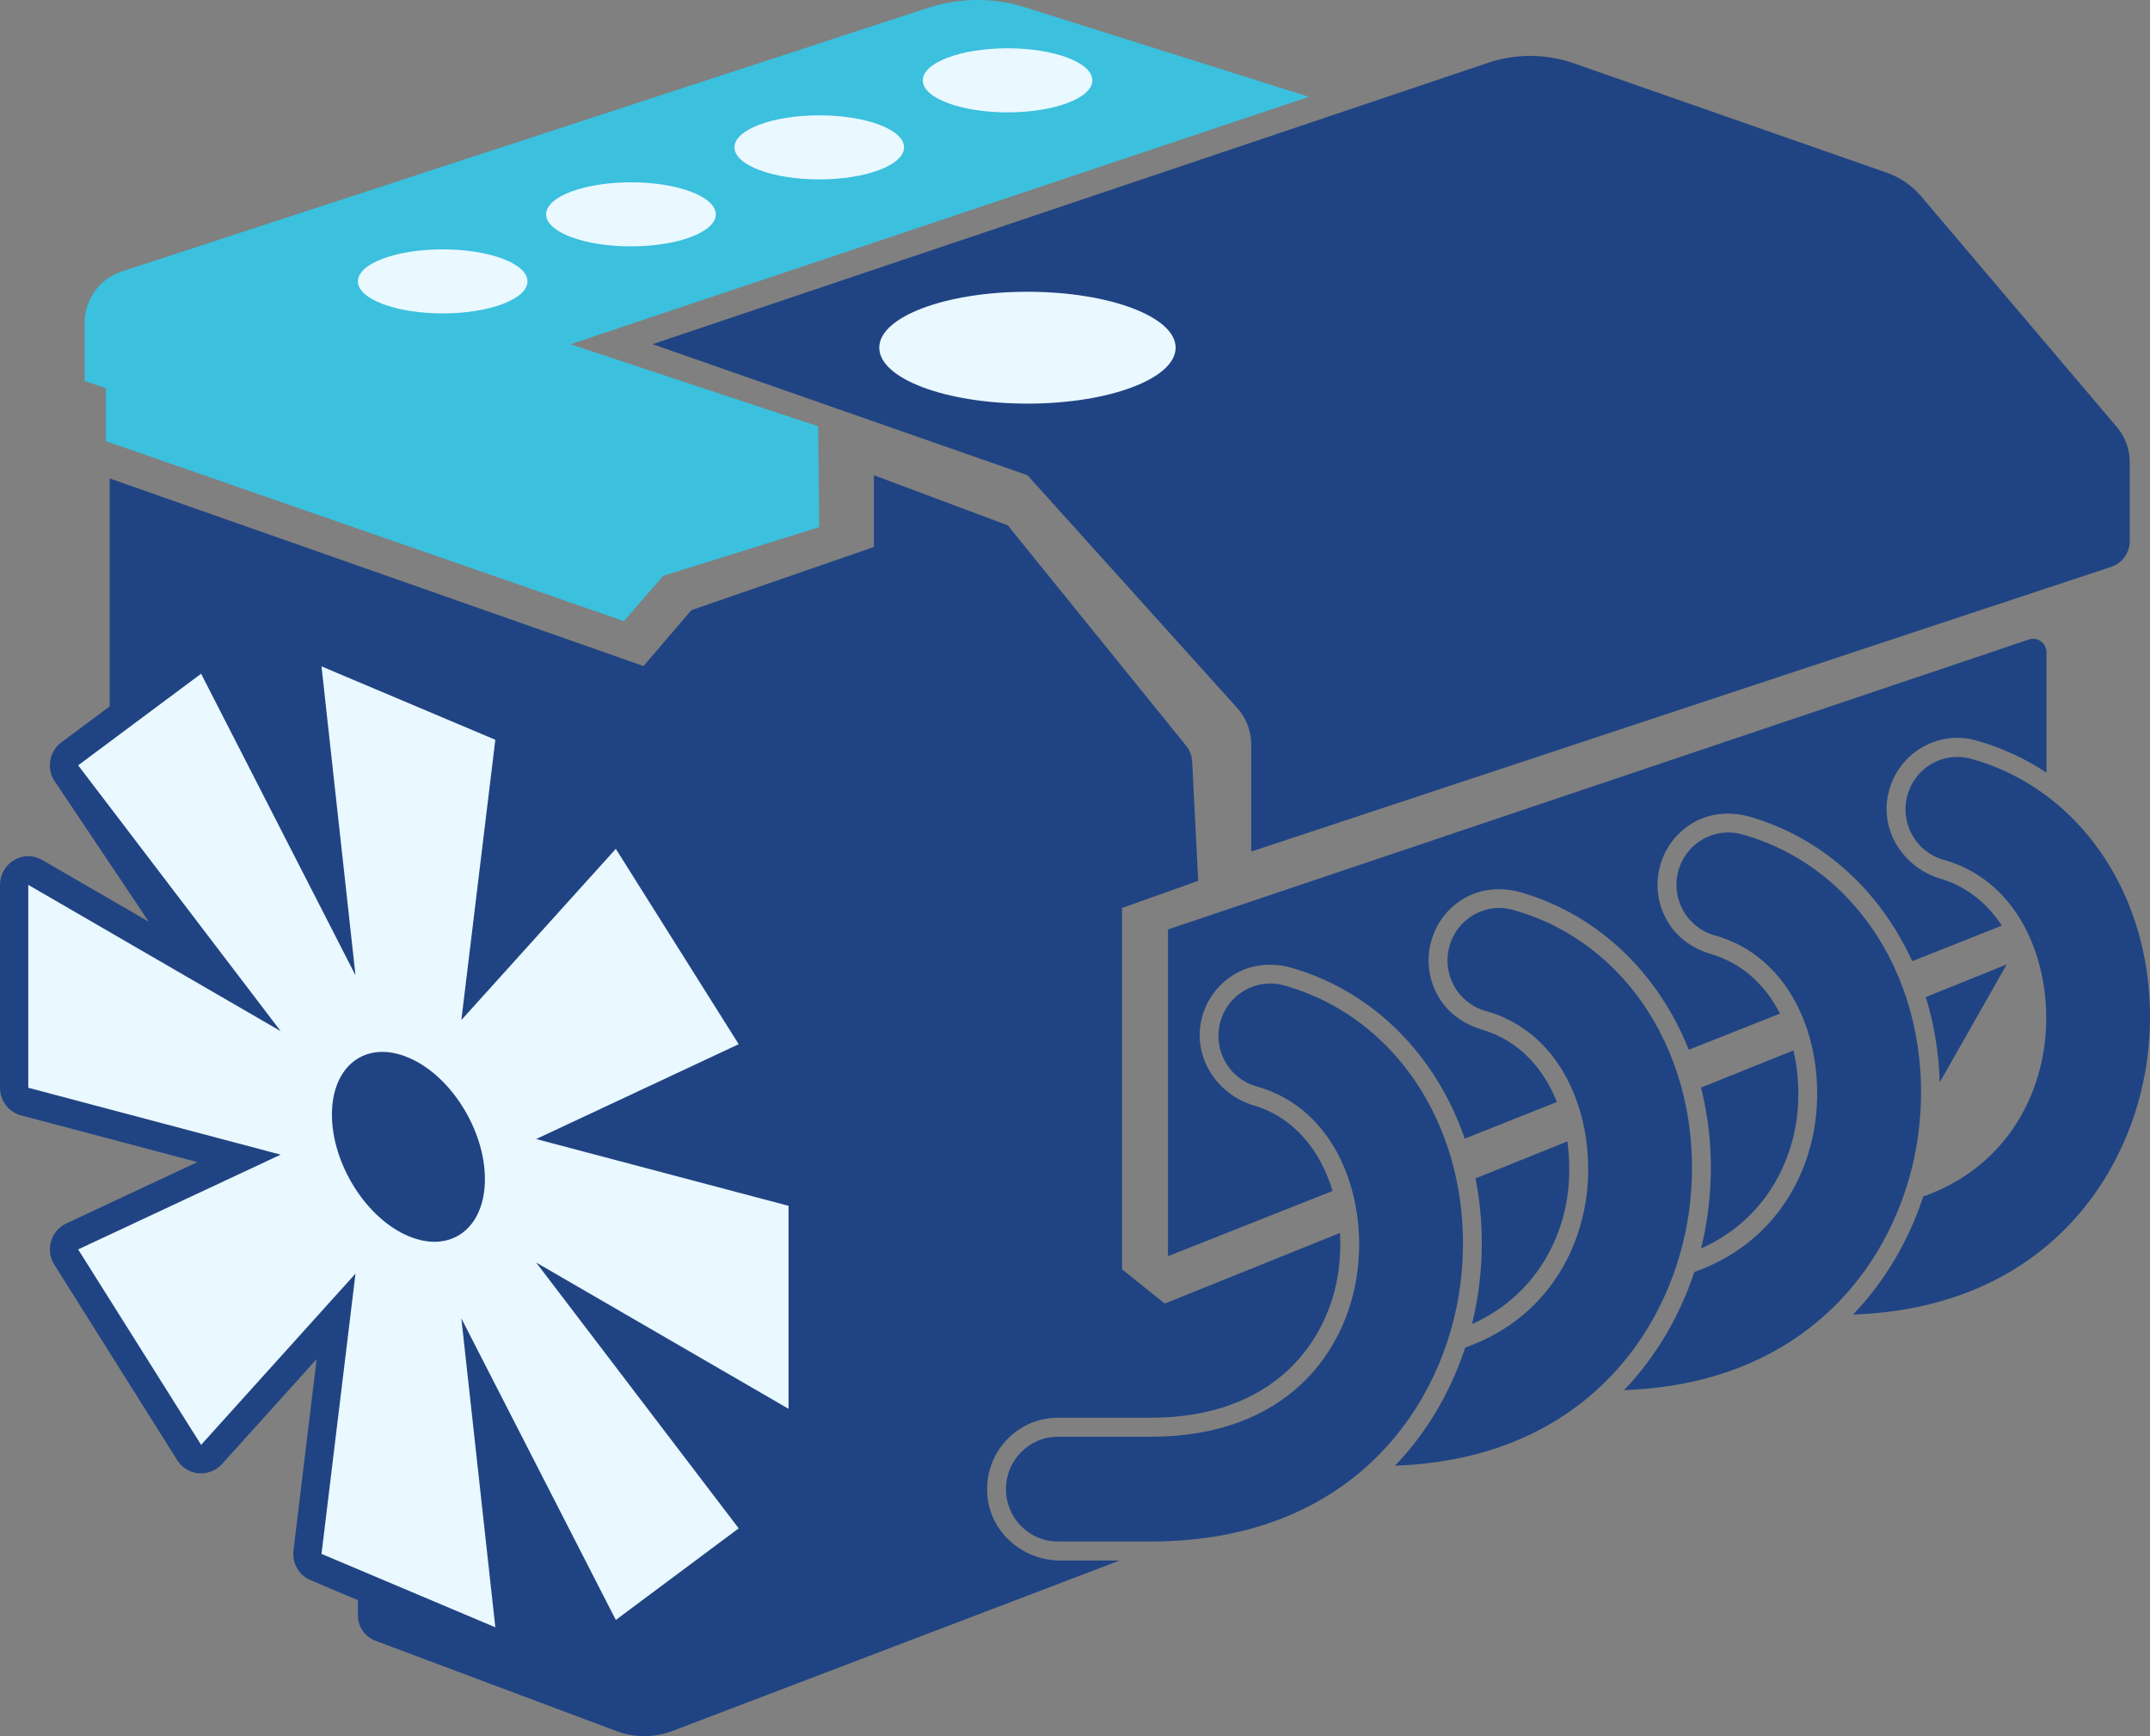 <svg width="26" height="21" viewBox="0 0 26 21" fill="none" xmlns="http://www.w3.org/2000/svg">
<rect x="0" y="0" width="26" height="21" fill="#808080" stroke="none"/>
<g clip-path="url(#clip0_8165_1278)">
<path d="M15.829 1.171L12.398 0.089C12.015 -0.032 11.605 -0.03 11.223 0.095L1.471 3.284C1.204 3.372 1.023 3.623 1.023 3.906V4.609L1.28 4.695V5.336L7.545 7.513L8.02 6.965L9.907 6.376L9.894 5.156L6.899 4.164L15.829 1.171Z" fill="#3BC0DE"/>
<path d="M22.815 2.088L19.033 0.766C18.697 0.648 18.331 0.646 17.994 0.76L7.891 4.163L12.425 5.748L14.963 8.565C15.071 8.686 15.131 8.842 15.131 9.005V10.3L25.532 6.856C25.665 6.812 25.755 6.687 25.755 6.546V5.59C25.755 5.428 25.695 5.271 25.587 5.151L23.215 2.354C23.105 2.233 22.968 2.141 22.814 2.088L22.815 2.088Z" fill="#204483"/>
<path d="M13.915 18.645H12.792C12.446 18.645 12.165 18.361 12.165 18.012C12.165 17.662 12.446 17.378 12.792 17.378H13.915C15.561 17.378 16.286 16.351 16.414 15.389C16.537 14.475 16.157 13.408 15.195 13.14C14.861 13.047 14.665 12.699 14.757 12.361C14.849 12.024 15.194 11.826 15.528 11.919C16.989 12.326 17.884 13.857 17.657 15.559C17.466 16.983 16.372 18.645 13.915 18.645Z" fill="#204483"/>
<path d="M18.297 11.005C17.963 10.912 17.619 11.111 17.527 11.448C17.435 11.785 17.631 12.134 17.964 12.227C18.927 12.495 19.306 13.561 19.184 14.476C19.086 15.205 18.645 15.971 17.719 16.299C17.553 16.805 17.275 17.305 16.87 17.728C19.196 17.646 20.24 16.033 20.426 14.646C20.654 12.944 19.759 11.412 18.297 11.006V11.005Z" fill="#204483"/>
<path d="M21.067 10.092C20.733 9.999 20.388 10.197 20.296 10.534C20.204 10.871 20.4 11.22 20.734 11.313C21.696 11.581 22.076 12.647 21.953 13.562C21.856 14.291 21.414 15.057 20.489 15.386C20.322 15.892 20.044 16.391 19.64 16.814C21.965 16.732 23.01 15.119 23.196 13.732C23.424 12.03 22.528 10.499 21.067 10.092Z" fill="#204483"/>
<path d="M23.837 9.178C23.503 9.085 23.158 9.283 23.066 9.62C22.974 9.958 23.17 10.306 23.503 10.399C24.466 10.668 24.845 11.734 24.723 12.648C24.625 13.378 24.184 14.144 23.258 14.472C23.092 14.978 22.814 15.477 22.409 15.9C24.735 15.819 25.779 14.206 25.965 12.818C26.193 11.116 25.298 9.585 23.837 9.178Z" fill="#204483"/>
<path d="M15.159 13.37C14.715 13.236 14.423 12.786 14.53 12.33C14.588 12.084 14.746 11.879 14.969 11.762C15.171 11.656 15.409 11.644 15.627 11.708C16.624 12 17.37 12.776 17.713 13.772L18.828 13.329C18.665 12.921 18.368 12.585 17.923 12.454C17.723 12.395 17.541 12.276 17.424 12.102C17.282 11.889 17.24 11.632 17.307 11.387C17.372 11.15 17.529 10.954 17.748 10.843C17.951 10.741 18.188 10.732 18.405 10.797C19.343 11.074 20.058 11.782 20.422 12.697L21.526 12.26C21.353 11.923 21.079 11.654 20.692 11.54C20.491 11.481 20.31 11.362 20.193 11.188C20.05 10.975 20.009 10.717 20.076 10.472C20.14 10.235 20.298 10.041 20.517 9.929C20.718 9.827 20.953 9.818 21.169 9.881C22.055 10.142 22.742 10.785 23.124 11.626L24.208 11.196C24.036 10.932 23.791 10.725 23.466 10.628C23.042 10.502 22.752 10.087 22.826 9.647C22.912 9.135 23.414 8.821 23.896 8.956C24.206 9.042 24.491 9.175 24.748 9.346V7.89C24.748 7.778 24.641 7.7 24.536 7.735L14.125 11.242V15.194L16.115 14.405C15.971 13.926 15.658 13.518 15.159 13.369L15.159 13.37Z" fill="#204483"/>
<path d="M20.652 14.676C20.633 14.816 20.606 14.959 20.571 15.101C21.294 14.777 21.646 14.14 21.728 13.531C21.764 13.26 21.751 12.974 21.688 12.705L20.57 13.155C20.691 13.63 20.723 14.145 20.652 14.676Z" fill="#204483"/>
<path d="M16.204 14.913L14.085 15.767L13.569 15.353V10.982L14.49 10.654L14.417 9.21C14.413 9.141 14.388 9.074 14.344 9.02L12.187 6.354L10.568 5.748V6.616L8.361 7.38L7.782 8.056L1.326 5.787V8.544L0.742 8.979C0.668 9.034 0.619 9.117 0.606 9.209C0.593 9.301 0.618 9.394 0.674 9.468L1.8 11.149L0.518 10.406C0.453 10.369 0.379 10.349 0.305 10.358C0.123 10.381 0 10.533 0 10.703V13.157C0 13.314 0.105 13.452 0.255 13.491L2.387 14.056L0.801 14.798C0.712 14.84 0.645 14.919 0.617 15.014C0.589 15.11 0.604 15.213 0.657 15.297L2.143 17.661C2.2 17.752 2.296 17.81 2.402 17.82C2.508 17.828 2.613 17.788 2.685 17.708L3.829 16.439L3.549 18.753C3.53 18.906 3.615 19.054 3.756 19.113L4.328 19.355V19.539C4.328 19.675 4.412 19.797 4.538 19.845L7.454 20.938C7.667 21.018 7.899 21.02 8.113 20.944L13.54 18.875H12.822C12.387 18.875 12 18.56 11.944 18.125C11.878 17.598 12.284 17.148 12.792 17.148H13.915C15.414 17.148 16.073 16.223 16.189 15.358C16.208 15.212 16.213 15.062 16.204 14.913L16.204 14.913Z" fill="#204483"/>
<path d="M17.801 16.015C18.524 15.691 18.876 15.054 18.958 14.444C18.985 14.236 18.984 14.018 18.954 13.806L17.843 14.253C17.927 14.676 17.944 15.127 17.882 15.59C17.863 15.73 17.836 15.872 17.801 16.015V16.015Z" fill="#204483"/>
<path d="M23.288 12.06C23.389 12.385 23.447 12.732 23.457 13.092L24.267 11.665L23.288 12.06H23.288Z" fill="#204483"/>
<path d="M9.536 14.585L6.484 13.777L8.933 12.63L7.447 10.267L5.579 12.338L5.99 8.948L3.888 8.06L4.299 11.797L2.432 8.149L0.945 9.257L3.394 12.472L0.342 10.703V13.157L3.394 13.966L0.945 15.112L2.432 17.476L4.299 15.405L3.888 18.795L5.99 19.683L5.579 15.946L7.447 19.594L8.933 18.486L6.484 15.271L9.536 17.04V14.585Z" fill="#EAF8FF"/>
<path d="M5.354 3.791C5.92 3.791 6.379 3.617 6.379 3.403C6.379 3.189 5.92 3.016 5.354 3.016C4.787 3.016 4.328 3.189 4.328 3.403C4.328 3.617 4.787 3.791 5.354 3.791Z" fill="#EAF8FF"/>
<path d="M12.425 4.882C13.415 4.882 14.217 4.579 14.217 4.205C14.217 3.832 13.415 3.529 12.425 3.529C11.435 3.529 10.633 3.832 10.633 4.205C10.633 4.579 11.435 4.882 12.425 4.882Z" fill="#EAF8FF"/>
<path d="M7.63 2.98C8.197 2.98 8.656 2.807 8.656 2.593C8.656 2.379 8.197 2.205 7.63 2.205C7.064 2.205 6.604 2.379 6.604 2.593C6.604 2.807 7.064 2.98 7.63 2.98Z" fill="#EAF8FF"/>
<path d="M10.933 1.782C10.933 1.996 10.474 2.17 9.907 2.17C9.341 2.17 8.882 1.997 8.882 1.782C8.882 1.568 9.341 1.395 9.907 1.395C10.474 1.395 10.933 1.568 10.933 1.782Z" fill="#EAF8FF"/>
<path d="M12.185 1.359C12.751 1.359 13.21 1.186 13.21 0.972C13.21 0.758 12.751 0.584 12.185 0.584C11.618 0.584 11.159 0.758 11.159 0.972C11.159 1.186 11.618 1.359 12.185 1.359Z" fill="#EAF8FF"/>
<path d="M5.864 14.262C5.864 14.858 5.45 15.167 4.939 14.951C4.428 14.736 4.014 14.077 4.014 13.481C4.014 12.885 4.428 12.576 4.939 12.792C5.45 13.007 5.864 13.666 5.864 14.262Z" fill="#204483"/>
</g>
<defs>
<clipPath id="clip0_8165_1278">
<rect width="26" height="21" fill="white"/>
</clipPath>
</defs>
</svg>
